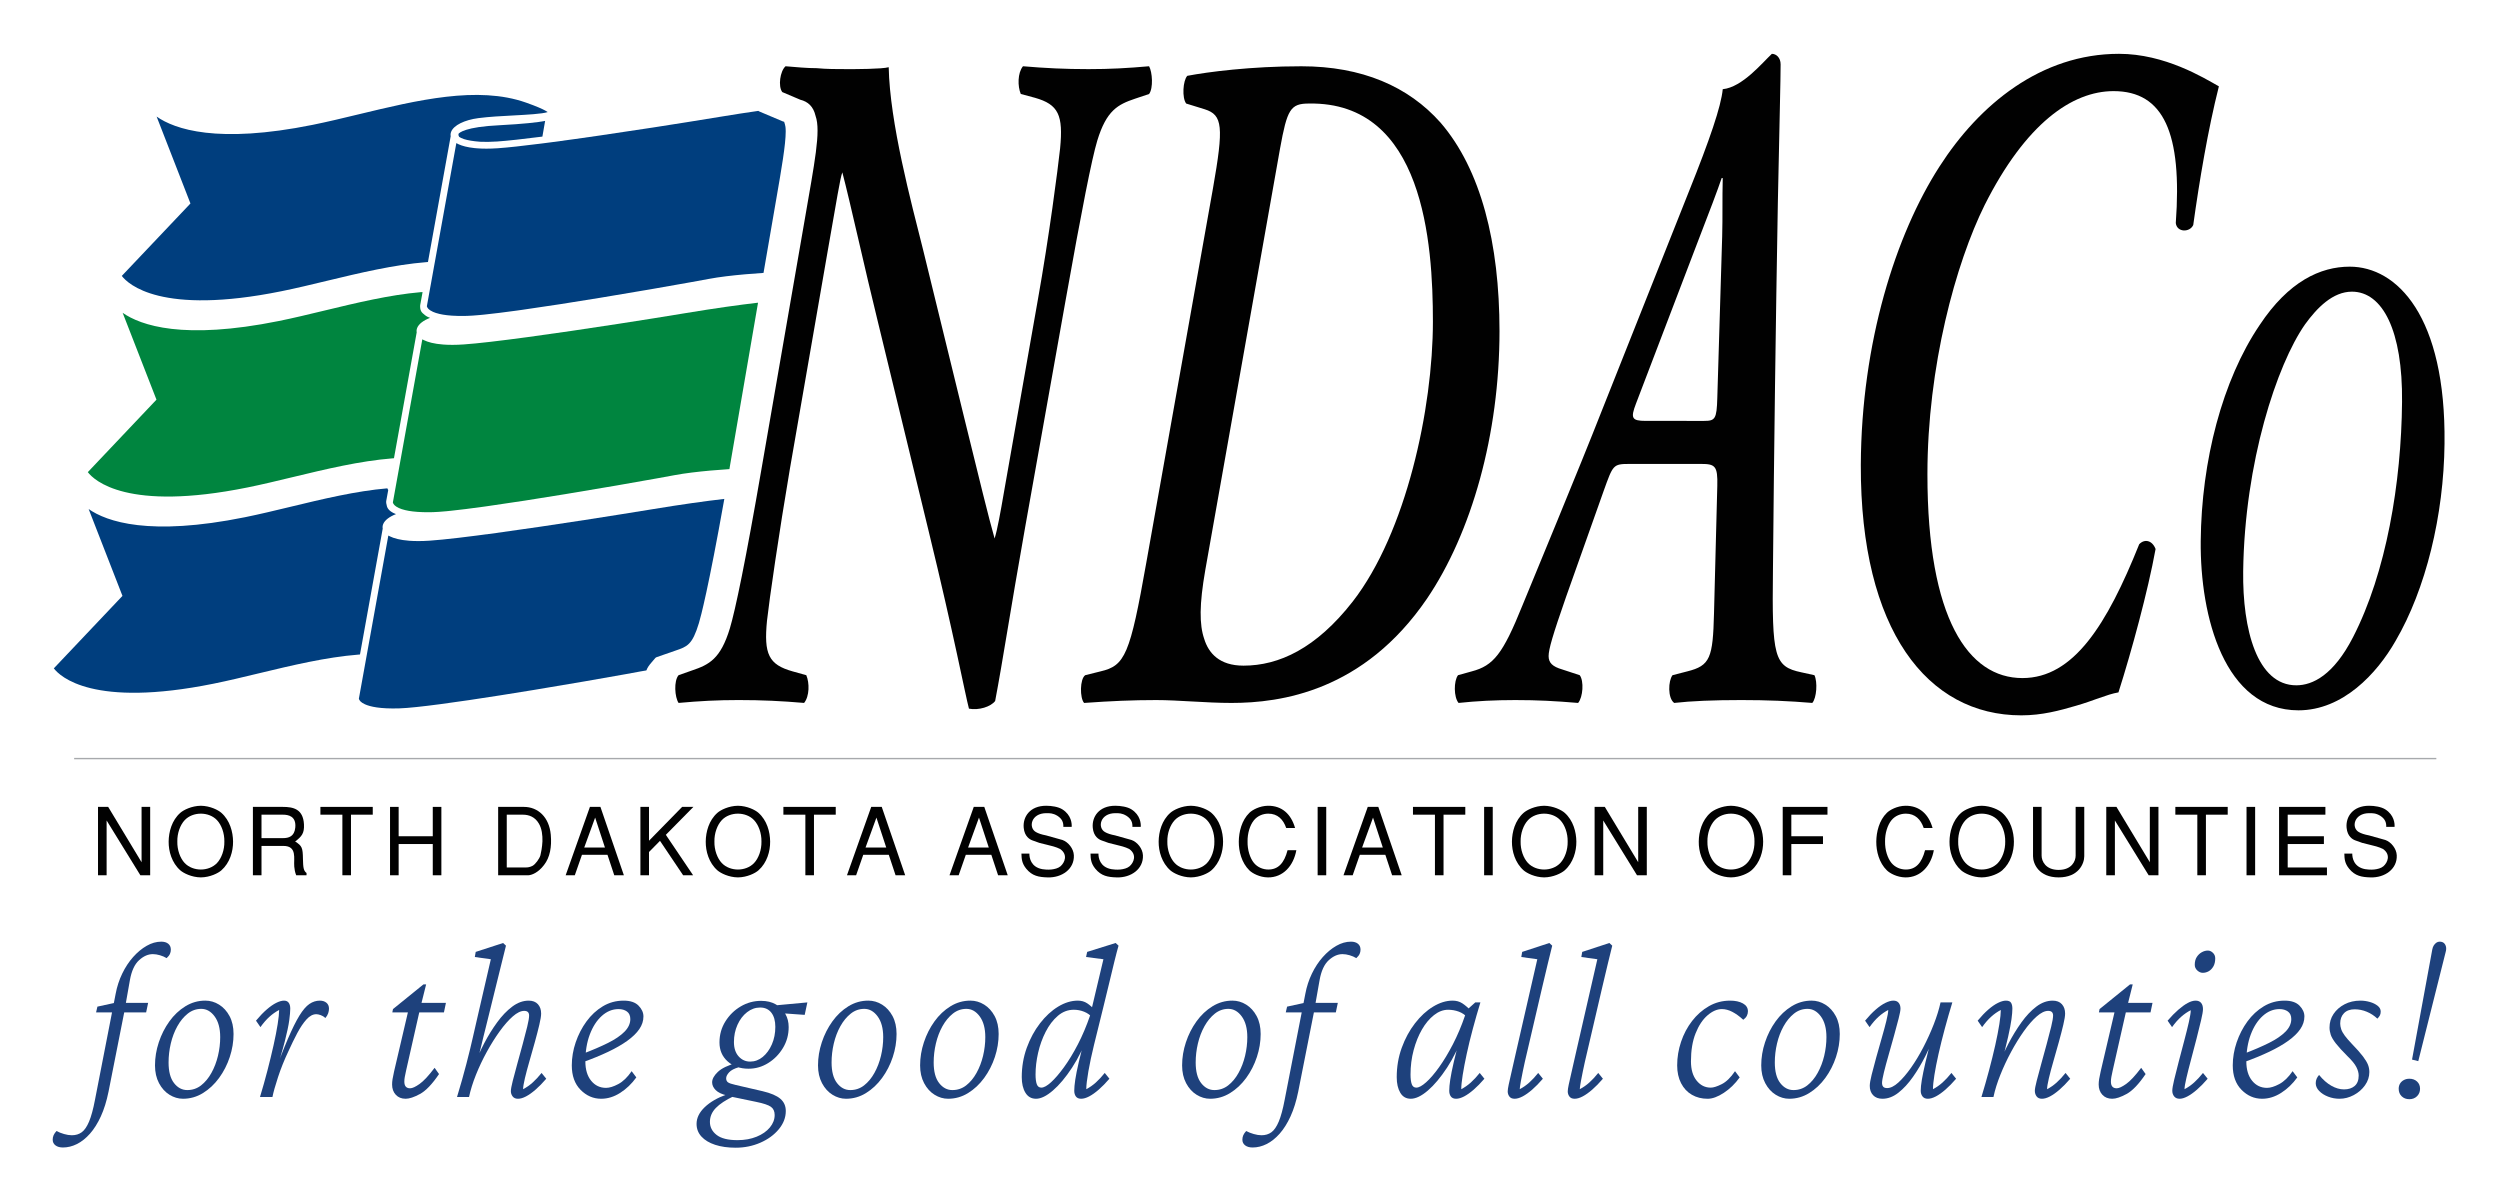 <?xml version="1.0" encoding="utf-8"?>
<!-- Generator: Adobe Illustrator 15.0.0, SVG Export Plug-In . SVG Version: 6.00 Build 0)  -->
<!DOCTYPE svg PUBLIC "-//W3C//DTD SVG 1.1//EN" "http://www.w3.org/Graphics/SVG/1.1/DTD/svg11.dtd">
<svg version="1.1" id="Layer_1" xmlns="http://www.w3.org/2000/svg" xmlns:xlink="http://www.w3.org/1999/xlink" x="0px" y="0px"
	 width="526.67px" height="253.124px" viewBox="0 0 526.67 253.124" enable-background="new 0 0 526.67 253.124"
	 xml:space="preserve">
<g>
	<path fill="#010101" d="M46.629,171.231c1.813,1.598,2.45,4.032,2.47,6.064c0.02,2.034-0.656,4.469-2.47,6.065
		c-0.674,0.589-2.371,1.459-4.318,1.479c-1.946-0.021-3.641-0.891-4.318-1.479c-1.813-1.597-2.485-4.031-2.465-6.065
		c0.018-2.032,0.652-4.467,2.465-6.064c0.678-0.594,2.372-1.458,4.318-1.483C44.258,169.773,45.956,170.637,46.629,171.231
		 M38.899,172.792c-0.942,1.009-1.582,2.748-1.541,4.504c-0.041,1.758,0.599,3.499,1.541,4.506c0.869,0.925,2.159,1.38,3.412,1.38
		s2.544-0.455,3.413-1.38c0.945-1.007,1.579-2.748,1.541-4.506c0.038-1.756-0.596-3.495-1.541-4.504
		c-0.869-0.932-2.16-1.382-3.413-1.382S39.768,171.86,38.899,172.792"/>
	<path fill="#010101" d="M53.279,169.986h6.284c2.177,0,4.299,0.417,4.473,3.673c0.096,1.881-0.462,2.55-1.854,3.617
		c1.448,0.93,1.604,1.303,1.639,3.674c0.041,1.815,0.116,2.487,0.755,2.963v0.477h-2.178c-0.271-0.671-0.349-1.269-0.407-1.818
		c-0.152-1.699,0.658-4.365-2.294-4.365h-4.607v6.184h-1.811V169.986z M55.089,171.627v4.938h4.532c1.194,0,2.389-0.338,2.582-2.195
		c0.251-2.447-1.484-2.743-2.6-2.743H55.089z"/>
	<polygon fill="#010101" points="72.128,171.627 67.5,171.627 67.5,169.986 78.527,169.986 78.527,171.627 73.941,171.627 
		73.941,184.389 72.128,184.389 	"/>
	<polygon fill="#010101" points="91.171,177.81 83.982,177.81 83.982,184.391 82.168,184.391 82.168,169.986 83.982,169.986 
		83.982,176.17 91.171,176.17 91.171,169.986 92.983,169.986 92.983,184.391 91.171,184.391 	"/>
	<path fill="#010101" d="M104.945,184.389v-14.403h5.416c2.973,0,5.341,2.155,5.671,5.868c0.231,2.586-0.176,4.782-1.429,6.381
		c-1.215,1.599-2.563,2.111-3.257,2.154H104.945z M106.758,171.627v11.121h3.932c0.54,0,0.888-0.057,1.447-0.316
		c0.615-0.295,1.522-1.521,1.714-2.251c0.135-0.556,0.366-1.684,0.425-2.941c0.036-1.287-0.115-2.69-0.774-3.775
		c-0.786-1.347-2.061-1.837-3.313-1.837H106.758z"/>
	<path fill="#010101" d="M121.094,184.389h-1.926l5.108-14.401h2.215l4.938,14.401h-2.025l-1.426-4.308h-5.379L121.094,184.389z
		 M123.08,178.541h4.36l-2.063-6.3L123.08,178.541z"/>
	<polygon fill="#010101" points="136.724,169.986 136.724,177.117 143.705,169.986 146.076,169.986 140.272,175.872 
		146.017,184.391 143.916,184.391 139.04,177.138 136.724,179.488 136.724,184.391 134.913,184.391 134.913,169.986 	"/>
	<path fill="#010101" d="M159.775,171.231c1.813,1.598,2.451,4.032,2.469,6.064c0.021,2.034-0.655,4.469-2.469,6.065
		c-0.672,0.589-2.366,1.459-4.315,1.479c-1.948-0.021-3.643-0.891-4.319-1.479c-1.813-1.597-2.488-4.031-2.465-6.065
		c0.018-2.032,0.652-4.467,2.465-6.064c0.677-0.594,2.371-1.458,4.319-1.483C157.409,169.773,159.103,170.637,159.775,171.231
		 M152.048,172.792c-0.945,1.009-1.583,2.748-1.543,4.504c-0.04,1.758,0.598,3.499,1.543,4.506c0.866,0.925,2.157,1.38,3.411,1.38
		c1.253,0,2.546-0.455,3.41-1.38c0.946-1.007,1.582-2.748,1.545-4.506c0.037-1.756-0.599-3.495-1.545-4.504
		c-0.864-0.932-2.157-1.382-3.41-1.382C154.206,171.41,152.915,171.86,152.048,172.792"/>
	<polygon fill="#010101" points="169.665,171.627 165.035,171.627 165.035,169.986 176.064,169.986 176.064,171.627 
		171.477,171.627 171.477,184.389 169.665,184.389 	"/>
	<path fill="#010101" d="M180.358,184.389h-1.929l5.109-14.401h2.217l4.937,14.401h-2.024l-1.429-4.308h-5.379L180.358,184.389z
		 M182.343,178.541h4.356l-2.063-6.3L182.343,178.541z"/>
	<path fill="#010101" d="M201.962,184.389h-1.931l5.109-14.401h2.217l4.938,14.401h-2.028l-1.425-4.308h-5.379L201.962,184.389z
		 M203.948,178.541h4.355l-2.063-6.3L203.948,178.541z"/>
	<path fill="#010101" d="M224.012,174.198c0.036-0.855-0.194-1.662-1.256-2.338c-0.944-0.572-1.618-0.551-2.331-0.551
		c-3.238,0-3.815,3.062-2.197,3.975c0.502,0.293,1.196,0.529,2.14,0.706c1.155,0.318,2.313,0.653,3.469,0.972
		c1.214,0.435,2.334,1.817,2.393,3.22c0.133,2.884-2.506,4.76-5.533,4.659c-1.852-0.056-3.24-0.295-4.491-1.819
		c-0.945-1.163-0.985-2.069-1.024-3.197h1.679c-0.02,0.849,0.288,2.841,2.718,3.28c0.426,0.077,1.137,0.139,1.852,0.077
		c0.731-0.077,1.485-0.259,1.987-0.688c0.905-0.792,1.599-2.454-0.08-3.64c-0.83-0.429-1.985-0.709-2.928-0.927
		c-1.909-0.453-0.983-0.216-2.875-0.871c-0.616-0.214-1.695-0.845-1.87-2.644c-0.23-2.333,1.313-4.666,4.725-4.666
		c1.178,0,2.563,0.222,3.412,0.755c1.908,1.202,2.024,3.04,1.965,3.697H224.012z"/>
	<path fill="#010101" d="M238.561,174.198c0.038-0.855-0.194-1.662-1.254-2.338c-0.942-0.572-1.619-0.551-2.333-0.551
		c-3.238,0-3.814,3.062-2.196,3.975c0.503,0.293,1.196,0.529,2.14,0.706c1.155,0.318,2.313,0.653,3.469,0.972
		c1.217,0.435,2.334,1.817,2.395,3.22c0.132,2.884-2.508,4.76-5.535,4.659c-1.852-0.056-3.238-0.295-4.491-1.819
		c-0.944-1.163-0.985-2.069-1.021-3.197h1.676c-0.02,0.849,0.29,2.841,2.718,3.28c0.425,0.077,1.137,0.139,1.854,0.077
		c0.731-0.077,1.483-0.259,1.985-0.688c0.904-0.792,1.598-2.454-0.077-3.64c-0.83-0.429-1.987-0.709-2.933-0.927
		c-1.908-0.453-0.981-0.216-2.87-0.871c-0.616-0.214-1.698-0.845-1.872-2.644c-0.231-2.333,1.312-4.666,4.724-4.666
		c1.177,0,2.563,0.222,3.411,0.755c1.909,1.202,2.025,3.04,1.969,3.697H238.561z"/>
	<path fill="#010101" d="M255.193,171.231c1.811,1.598,2.45,4.032,2.47,6.064c0.018,2.034-0.659,4.469-2.47,6.065
		c-0.674,0.589-2.37,1.459-4.318,1.479c-1.946-0.021-3.645-0.891-4.318-1.479c-1.812-1.597-2.485-4.031-2.466-6.065
		c0.018-2.032,0.654-4.467,2.466-6.064c0.674-0.594,2.372-1.458,4.318-1.483C252.823,169.773,254.519,170.637,255.193,171.231
		 M247.463,172.792c-0.943,1.009-1.583,2.748-1.542,4.504c-0.041,1.758,0.599,3.499,1.542,4.506c0.868,0.925,2.157,1.38,3.411,1.38
		c1.251,0,2.545-0.455,3.413-1.38c0.945-1.007,1.58-2.748,1.542-4.506c0.038-1.756-0.597-3.495-1.542-4.504
		c-0.868-0.932-2.162-1.382-3.413-1.382C249.621,171.41,248.332,171.86,247.463,172.792"/>
	<path fill="#010101" d="M270.96,174.427c-0.62-1.813-1.817-3.018-3.765-3.018c-1.114,0-2.256,0.45-3.024,1.382
		c-0.829,1.007-1.387,2.75-1.349,4.504c-0.038,1.758,0.52,3.499,1.349,4.506c0.769,0.927,1.91,1.38,3.024,1.38
		c2.066,0,3.339-1.323,4.053-4.069h1.85c-0.597,3.296-2.8,5.769-5.994,5.729c-1.757-0.019-3.3-0.891-3.896-1.479
		c-1.639-1.597-2.254-4.029-2.236-6.065c0.021-2.032,0.598-4.467,2.236-6.064c0.596-0.594,2.139-1.458,3.896-1.485
		c2.965-0.035,4.893,1.764,5.726,4.682H270.96z"/>
	<rect x="277.585" y="169.986" fill="#010101" width="1.81" height="14.405"/>
	<path fill="#010101" d="M284.97,184.389h-1.936l5.108-14.401h2.225l4.928,14.401h-2.022l-1.424-4.308h-5.378L284.97,184.389z
		 M286.954,178.541h4.357l-2.06-6.3L286.954,178.541z"/>
	<polygon fill="#010101" points="302.296,171.627 297.667,171.627 297.667,169.986 308.691,169.986 308.691,171.627 
		304.107,171.627 304.107,184.389 302.296,184.389 	"/>
	<rect x="312.658" y="169.986" fill="#010101" width="1.816" height="14.405"/>
	<path fill="#010101" d="M329.622,171.231c1.807,1.598,2.445,4.032,2.465,6.064c0.023,2.034-0.658,4.469-2.465,6.065
		c-0.677,0.589-2.377,1.459-4.322,1.479c-1.944-0.021-3.64-0.891-4.315-1.479c-1.813-1.597-2.485-4.031-2.469-6.065
		c0.02-2.032,0.655-4.467,2.469-6.064c0.676-0.594,2.371-1.458,4.315-1.483C327.245,169.773,328.945,170.637,329.622,171.231
		 M321.892,172.792c-0.944,1.009-1.584,2.748-1.545,4.504c-0.039,1.758,0.601,3.499,1.545,4.506c0.866,0.925,2.158,1.38,3.407,1.38
		c1.256,0,2.548-0.455,3.414-1.38c0.943-1.007,1.58-2.748,1.544-4.506c0.036-1.756-0.601-3.495-1.544-4.504
		c-0.866-0.932-2.158-1.382-3.414-1.382C324.05,171.41,322.758,171.86,321.892,172.792"/>
	<polygon fill="#010101" points="344.866,184.389 337.75,172.85 337.75,184.389 335.933,184.389 335.933,169.986 338.082,169.986 
		345.115,181.642 345.115,169.986 346.928,169.986 346.928,184.389 	"/>
	<path fill="#010101" d="M368.97,171.231c1.816,1.598,2.453,4.032,2.469,6.064c0.017,2.034-0.652,4.469-2.469,6.065
		c-0.673,0.589-2.367,1.459-4.315,1.479c-1.944-0.021-3.644-0.891-4.318-1.479c-1.81-1.597-2.492-4.031-2.463-6.065
		c0.016-2.032,0.653-4.467,2.463-6.064c0.675-0.594,2.374-1.458,4.318-1.483C366.603,169.773,368.297,170.637,368.97,171.231
		 M361.242,172.792c-0.944,1.009-1.581,2.748-1.542,4.504c-0.039,1.758,0.598,3.499,1.542,4.506c0.872,0.925,2.157,1.38,3.413,1.38
		c1.253,0,2.549-0.455,3.414-1.38c0.944-1.007,1.58-2.748,1.54-4.506c0.04-1.756-0.596-3.495-1.54-4.504
		c-0.865-0.932-2.161-1.382-3.414-1.382C363.399,171.41,362.114,171.86,361.242,172.792"/>
	<polygon fill="#010101" points="375.561,169.986 384.989,169.986 384.989,171.627 377.375,171.627 377.375,176.17 384.044,176.17 
		384.044,177.81 377.375,177.81 377.375,184.391 375.561,184.391 	"/>
	<path fill="#010101" d="M405.264,174.427c-0.621-1.813-1.814-3.018-3.762-3.018c-1.119,0-2.257,0.45-3.027,1.382
		c-0.829,1.007-1.387,2.75-1.354,4.504c-0.032,1.758,0.525,3.499,1.354,4.506c0.771,0.927,1.908,1.38,3.027,1.38
		c2.063,0,3.331-1.323,4.047-4.069h1.849c-0.597,3.296-2.794,5.769-5.993,5.729c-1.752-0.019-3.3-0.891-3.896-1.479
		c-1.64-1.597-2.253-4.029-2.236-6.065c0.02-2.032,0.597-4.467,2.236-6.064c0.597-0.594,2.145-1.458,3.896-1.485
		c2.967-0.035,4.895,1.764,5.725,4.682H405.264z"/>
	<path fill="#010101" d="M421.796,171.231c1.813,1.598,2.453,4.032,2.47,6.064c0.017,2.034-0.656,4.469-2.47,6.065
		c-0.672,0.589-2.367,1.459-4.315,1.479c-1.944-0.021-3.643-0.891-4.319-1.479c-1.81-1.597-2.491-4.031-2.465-6.065
		c0.016-2.032,0.655-4.467,2.465-6.064c0.677-0.594,2.375-1.458,4.319-1.483C419.429,169.773,421.125,170.637,421.796,171.231
		 M414.068,172.792c-0.944,1.009-1.581,2.748-1.541,4.504c-0.04,1.758,0.597,3.499,1.541,4.506c0.872,0.925,2.157,1.38,3.413,1.38
		c1.25,0,2.545-0.455,3.413-1.38c0.944-1.007,1.574-2.748,1.542-4.506c0.032-1.756-0.598-3.495-1.542-4.504
		c-0.868-0.932-2.163-1.382-3.413-1.382C416.225,171.41,414.94,171.86,414.068,172.792"/>
	<path fill="#010101" d="M430.102,169.986v10.273c0,1.147,0.833,3.004,3.588,3.004s3.581-1.856,3.581-3.004v-10.273h1.816v10.393
		c0,1.559-1.193,4.462-5.397,4.462s-5.397-2.903-5.397-4.462v-10.393H430.102z"/>
	<polygon fill="#010101" points="452.653,184.389 445.541,172.85 445.541,184.389 443.723,184.389 443.723,169.986 445.869,169.986 
		452.901,181.642 452.901,169.986 454.715,169.986 454.715,184.389 	"/>
	<polygon fill="#010101" points="462.906,171.627 458.276,171.627 458.276,169.986 469.307,169.986 469.307,171.627 
		464.716,171.627 464.716,184.389 462.906,184.389 	"/>
	<rect x="473.272" y="169.986" fill="#010101" width="1.813" height="14.405"/>
	<polygon fill="#010101" points="480.128,169.986 489.887,169.986 489.887,171.627 481.945,171.627 481.945,176.17 489.572,176.17 
		489.572,177.81 481.945,177.81 481.945,182.749 490.214,182.749 490.214,184.391 480.128,184.391 	"/>
	<path fill="#010101" d="M502.702,174.198c0.033-0.855-0.196-1.662-1.256-2.338c-0.944-0.572-1.616-0.551-2.332-0.551
		c-3.233,0-3.816,3.062-2.196,3.975c0.501,0.293,1.199,0.529,2.145,0.706c1.147,0.318,2.308,0.653,3.463,0.972
		c1.213,0.435,2.334,1.817,2.393,3.22c0.133,2.884-2.505,4.76-5.534,4.659c-1.85-0.056-3.24-0.295-4.489-1.819
		c-0.948-1.163-0.987-2.069-1.02-3.197h1.672c-0.017,0.849,0.289,2.841,2.716,3.28c0.429,0.077,1.14,0.139,1.855,0.077
		c0.73-0.077,1.486-0.259,1.987-0.688c0.904-0.792,1.6-2.454-0.079-3.64c-0.832-0.429-1.987-0.709-2.932-0.927
		c-1.908-0.453-0.978-0.216-2.872-0.871c-0.616-0.214-1.692-0.845-1.869-2.644c-0.23-2.333,1.309-4.666,4.721-4.666
		c1.182,0,2.565,0.222,3.415,0.755c1.905,1.202,2.022,3.04,1.964,3.697H502.702z"/>
	<path fill="#00853F" d="M87.784,70.014c-0.054-0.302-0.026-0.617,0.099-0.929c0.331-0.835,1.315-1.579,2.71-2.122
		c-0.024-0.01-0.37-0.148-0.499-0.213c-0.465-0.229-0.788-0.538-1.079-0.798c-0.625-0.563-0.509-1.608-0.492-1.692l0.5-2.711h-0.396
		c-6.558,0.572-13.488,2.24-20.294,3.882c-3.349,0.809-6.511,1.572-9.597,2.196c-20.12,4.069-29.098,0.933-32.899-1.729
		l7.124,18.297L18.499,99.466c1.321,1.722,8.243,8.37,33.635,3.227c3.062-0.62,6.215-1.38,9.553-2.185
		c7.009-1.691,14.143-3.396,20.923-3.941c0.129-0.012,0.26-0.026,0.388-0.034L87.784,70.014z"/>
	<path fill="#00853F" d="M144.526,65.949c-4.532,0.748-9.408,1.527-14.276,2.277c-13.434,2.076-26.785,3.943-32.558,4.336
		c-1.719,0.121-3.12,0.11-4.296,0.023c-1.981-0.146-3.271-0.519-4.097-0.93c-0.115-0.057-0.235-0.113-0.332-0.169l-4.505,24.958
		l-0.132,0.725l-0.129,0.714l-0.619,3.43l-0.132,0.731l-0.129,0.715l-0.15,0.828l-0.075,0.414l-0.175,0.976l-0.156,0.865v-0.002
		c0.003,0,0.015,0.118,0.116,0.292c0.047,0.083,0.107,0.172,0.209,0.275c0.18,0.186,0.48,0.407,0.954,0.623
		c0.344,0.157,0.785,0.309,1.343,0.441c0.22,0.053,0.461,0.101,0.72,0.149c1.062,0.185,2.462,0.303,4.313,0.287
		c0.271-0.004,0.548-0.007,0.84-0.016c0.737-0.022,1.688-0.092,2.8-0.194c0.316-0.029,0.649-0.066,0.991-0.101
		c1.872-0.196,4.114-0.479,6.616-0.823c0.12-0.016,0.248-0.033,0.369-0.051c0.205-0.028,0.415-0.057,0.621-0.087
		c4.927-0.69,10.685-1.593,16.318-2.519c7.596-1.246,14.934-2.524,19.655-3.379c1.452-0.262,2.669-0.483,3.556-0.651
		c2.12-0.397,4.757-0.707,7.482-0.954c1.328-0.117,2.675-0.219,4-0.308l0.02-0.132l0.085-0.52l5.922-34.406
		C155.717,64.226,150.711,64.924,144.526,65.949"/>
	<path fill="#003E7E" d="M80.625,111.36c-0.056-0.308-0.029-0.626,0.096-0.94c0.331-0.834,1.316-1.575,2.706-2.116
		c-0.02-0.009-0.039-0.017-0.059-0.024c-0.152-0.062-0.31-0.122-0.444-0.189c-0.463-0.23-0.826-0.495-1.073-0.797
		c-0.229-0.281-0.356-0.59-0.394-0.91c-0.129-0.414-0.106-0.737-0.098-0.788l0.431-2.373c-0.086-0.105-0.148-0.222-0.189-0.347
		c-6.603,0.564-13.588,2.245-20.449,3.902c-3.341,0.805-6.495,1.565-9.572,2.189c-20.129,4.07-29.104,0.93-32.905-1.73l7.125,18.298
		l-14.461,15.27c1.321,1.723,8.24,8.367,33.634,3.228c3.063-0.62,6.219-1.378,9.561-2.186c7.006-1.688,14.14-3.391,20.918-3.937
		c0.129-0.012,0.256-0.024,0.388-0.034L80.625,111.36z"/>
	<path fill="#003E7E" d="M123.167,109.547c-12.378,1.913-26.397,3.927-32.636,4.353c-1.717,0.118-3.12,0.108-4.294,0.021
		c-1.982-0.148-3.269-0.52-4.096-0.93c-0.113-0.057-0.234-0.111-0.333-0.168l-4.506,24.962l-0.132,0.725l-0.128,0.716l-1.029,5.699
		l-0.076,0.412l-0.175,0.977l-0.159,0.873c0-0.002,0.001-0.002,0.001-0.002c0.004,0,0.017,0.118,0.115,0.289
		c0.048,0.08,0.108,0.174,0.208,0.274c0.179,0.184,0.472,0.403,0.937,0.614c1.109,0.511,3.218,0.989,7.229,0.871
		c0.922-0.028,2.181-0.13,3.677-0.287c5.809-0.605,15.389-2.071,24.569-3.577c7.491-1.233,14.693-2.487,19.349-3.325
		c1.342-0.242,2.479-0.451,3.34-0.613c0.363-0.067,0.749-0.132,1.14-0.195c0.272-0.704,0.619-1.135,1.132-1.734l0.733-0.858
		c0.077-0.093,0.179-0.161,0.293-0.201c3.907-1.361,3.929-1.368,3.968-1.379c2.495-0.85,3.552-1.21,4.944-5.805
		c0.405-1.351,1.977-7.201,5.353-26.154c-3.99,0.456-9.015,1.157-15.229,2.184C133.416,107.934,128.44,108.733,123.167,109.547"/>
	<path fill="#003E7E" d="M97.754,29.308c0.777,0.245,1.895,0.444,3.406,0.556c0.994,0.049,2.175,0.042,3.598-0.056
		c2.19-0.151,5.502-0.52,9.508-1.031l0.574-3.307c-1.641,0.318-4.51,0.64-9.602,0.912c-7.267,0.345-8.49,1.594-8.652,1.823v0.293
		l0.146,0.334C96.953,28.977,97.277,29.146,97.754,29.308"/>
	<path fill="#003E7E" d="M59.298,61.35c3.062-0.618,6.214-1.379,9.552-2.184c7.006-1.688,14.142-3.39,20.921-3.936
		c0.128-0.008,0.259-0.023,0.387-0.033l4.789-26.513c-0.056-0.305-0.027-0.62,0.098-0.935c0.537-1.354,2.79-2.479,5.737-2.864
		c2.273-0.297,4.904-0.434,7.449-0.567c2.592-0.138,6.039-0.318,7.148-0.708c-0.112-0.083-0.28-0.188-0.516-0.319
		c-0.646-0.354-1.834-0.897-4.041-1.674c-10.172-3.594-22.95-0.506-35.308,2.476c-3.355,0.81-6.528,1.576-9.621,2.202
		c-20.122,4.069-29.096,0.927-32.897-1.736l7.126,18.307L25.657,58.128C26.978,59.85,33.9,66.498,59.298,61.35"/>
	<path fill="#003E7E" d="M165.205,25.691c-0.001-0.011-0.004-0.021-0.008-0.031l-0.324-0.102l-4.941-2.087
		c-0.066-0.028-0.124-0.065-0.178-0.111c-2.435,0.349-5.117,0.762-8.067,1.25c-4.486,0.739-9.312,1.51-14.127,2.254
		c-7.579,1.17-15.134,2.277-21.327,3.094c-0.376,0.049-0.746,0.098-1.11,0.144c-0.377,0.051-0.748,0.097-1.112,0.143
		c-3.841,0.488-7.022,0.84-9.154,0.987c-1.748,0.12-3.171,0.105-4.358,0.014c-0.175-0.015-0.346-0.028-0.511-0.046l-0.018-0.001
		c-1.538-0.162-2.616-0.465-3.355-0.805c-0.039-0.018-0.068-0.036-0.106-0.054c-0.015-0.008-0.027-0.017-0.043-0.023
		c-0.113-0.056-0.234-0.112-0.331-0.169l-4.508,24.962l-0.134,0.725l-0.128,0.713l-0.617,3.428l-0.134,0.729l-0.083,0.464
		l-0.046,0.251l-0.151,0.832l-0.072,0.41l-0.177,0.978l-0.157,0.871v-0.002c0.003,0,0.017,0.118,0.116,0.293
		c0.05,0.079,0.11,0.167,0.206,0.268c0.184,0.187,0.486,0.41,0.966,0.625c0.349,0.157,0.797,0.31,1.363,0.441
		c0.216,0.051,0.454,0.1,0.709,0.143c1.086,0.19,2.529,0.305,4.438,0.28c0.229-0.003,0.452-0.004,0.694-0.012h0.001
		c0.712-0.02,1.627-0.085,2.689-0.183c0.295-0.026,0.604-0.058,0.923-0.09c1.908-0.195,4.216-0.483,6.801-0.837
		c0.321-0.045,0.655-0.092,0.986-0.139c0.089-0.01,0.175-0.023,0.263-0.037c4.938-0.695,10.687-1.595,16.299-2.517
		c7.391-1.213,14.519-2.455,19.194-3.299c1.552-0.279,2.844-0.515,3.771-0.69c2.164-0.409,4.865-0.724,7.652-0.969
		c1.28-0.111,2.575-0.21,3.85-0.295l0.023-0.125l2.684-15.541c1.056-6.083,1.969-11.338,1.969-14.115
		c0-0.859-0.087-1.284-0.159-1.49L165.205,25.691z"/>
	<path fill="#003E7E" d="M173.553,23.097c0.026,0.086,0.036,0.186,0.062,0.265c0.018,0.07,0.054,0.124,0.07,0.193L173.553,23.097z"
		/>
	<path fill="#010101" d="M169.512,46.381c2.074-12.084,3.453-18.729,2.304-21.949c-0.46-2.015-1.608-3.021-3.221-3.423l-3.795-1.611
		c-0.92-1.209-0.458-4.432,0.691-5.439c2.412,0.2,4.483,0.403,6.552,0.403c2.07,0.202,4.254,0.202,6.557,0.202
		c1.379,0,7.244,0,8.622-0.405c0.229,11.683,4.716,28.397,7.246,38.469l8.625,35.241c3.218,13.09,5.173,21.148,6.438,25.575
		c0.576-1.813,1.265-5.64,1.955-9.666l7.131-40.479c2.412-13.494,4.253-27.792,4.712-32.021c0.69-7.048-0.343-9.263-5.289-10.675
		l-2.991-0.803c-0.688-1.612-0.688-4.434,0.461-5.842c4.716,0.403,8.856,0.605,13.8,0.605c4.6,0,8.166-0.202,12.765-0.605
		c0.69,1.207,0.92,4.632,0,5.842l-2.991,1.005c-3.563,1.21-5.978,2.417-7.935,8.861c-1.148,3.829-3.22,14.299-6.666,33.632
		l-8.51,47.729c-3.221,18.123-4.715,28.19-6.327,36.652c-0.916,1.209-3.448,2.014-5.519,1.612
		c-0.804-3.021-3.107-15.306-8.506-37.461l-10.696-44.102c-2.646-10.675-5.865-25.375-7.474-31.416
		c-0.462,1.207-1.153,5.637-3.106,16.715l-7.936,45.714c-2.296,13.494-4.369,27.789-4.827,32.021
		c-0.692,7.046,0.345,9.261,5.406,10.678l2.874,0.802c0.687,1.608,0.687,4.43-0.463,5.842c-4.714-0.405-8.855-0.605-13.795-0.605
		c-4.487,0-8.167,0.2-12.651,0.605c-0.808-1.211-1.037-4.632,0-5.842l2.874-1.013c3.562-1.206,5.979-2.409,7.933-8.855
		c1.152-3.831,3.34-14.299,6.671-33.633L169.512,46.381z"/>
	<path fill="#010101" d="M249.891,21.812c-0.917-1.208-0.687-4.835,0.233-5.838c4.256-0.807,13.337-2.013,24.03-2.013
		c12.766,0,22.54,4.23,29.329,11.88c8.506,9.868,12.414,25.373,12.414,43.902c0,21.752-5.863,42.494-15.29,56.393
		c-13.343,19.532-30.821,21.95-41.17,21.95c-5.407,0-11.155-0.605-15.869-0.605c-4.941,0-9.545,0.2-15.181,0.605
		c-0.917-1.011-0.917-5.038,0.233-5.844l3.22-0.802c5.174-1.208,6.207-3.429,9.66-22.961l14.024-78.742
		c2.301-13.092,2.071-15.508-1.723-16.715L249.891,21.812z M253.916,120.09c-1.264,7.249-1.264,11.48-0.229,14.501
		c0.923,3.022,3.22,5.641,8.279,5.641c7.473,0,15.297-3.627,23.004-13.497c11.26-14.498,16.899-40.679,16.899-59.005
		c0-16.516-1.954-46.319-26.108-45.917c-3.908,0-4.598,1.21-6.093,9.467L253.916,120.09z"/>
	<path fill="#010101" d="M343.265,97.736c-3.45,0-3.45,0.202-5.41,5.641l-7.932,22.352c-2.876,8.259-3.68,11.079-3.68,12.488
		c0,1.407,0.804,2.212,2.876,2.817l3.679,1.208c0.918,1.21,0.689,4.633-0.341,5.844c-4.826-0.405-8.513-0.605-13.231-0.605
		c-4.246,0-8.158,0.2-11.952,0.605c-1.033-1.211-1.033-4.634-0.117-5.844l2.878-0.8c4.598-1.21,6.552-3.632,10.693-13.9
		c1.489-3.628,12.419-30.007,16.668-40.884l18.401-46.315c4.368-10.878,6.785-17.925,7.129-21.552
		c4.139-0.401,8.396-5.639,10.349-7.451c0.918,0,1.843,0.806,1.843,2.217c0,3.22-0.231,11.679-0.58,28.999
		c-0.456,25.778-0.803,51.755-1.035,77.535c-0.228,18.322,0.232,20.337,5.98,21.545l2.758,0.605c0.694,1.41,0.466,4.833-0.452,5.844
		c-4.834-0.405-9.435-0.605-14.953-0.605c-5.863,0-10.578,0.2-14.142,0.605c-1.382-1.011-1.268-4.634-0.349-5.844l3.105-0.8
		c4.833-1.21,5.404-2.821,5.637-12.292l0.691-26.782c0.112-4.229-0.462-4.632-3.452-4.632H343.265z M359.015,88.671
		c2.302,0,2.646-0.402,2.764-4.832l1.029-34.034c0.118-4.432,0-7.453,0.118-12.285h-0.229c-0.807,2.417-2.414,6.647-5.522,14.7
		l-12.533,32.83c-1.154,3.02-0.918,3.621,2.073,3.621H359.015z"/>
	<path fill="#010101" d="M467.448,18.19c-2.298,9.06-4.142,20.137-5.399,29.199c-0.697,1.611-3.456,1.611-3.68-0.402
		c1.376-18.932-2.532-27.79-13.109-27.79c-8.743,0-18.514,6.847-27.14,23.964c-6.098,12.283-12.073,34.032-12.073,56.787
		c0,30.412,8.625,42.9,20.01,42.9c10.804,0,17.822-11.277,24.605-28.194c1.148-1.21,2.758-0.809,3.45,1.006
		c-1.61,8.859-5.063,21.545-7.82,30.205c-2.413,0.405-5.407,1.815-8.972,2.823c-3.445,1.008-7.126,2.014-11.497,2.014
		c-19.776,0-33.922-17.924-33.808-52.764c0.115-25.779,7.356-48.536,16.563-62.834c8.389-13.088,21.388-23.764,37.828-23.764
		C456.066,11.34,464.231,16.377,467.448,18.19"/>
	<path fill="#010101" d="M463.622,113.986c0.147-16.884,4.548-33.902,12.418-45.515c6.089-9.19,12.798-12.294,18.969-12.294
		c9.949,0,20.285,10.4,19.974,37.278c-0.154,15.129-3.933,30.659-10.333,41.596c-3.935,6.89-11.109,14.59-20.438,14.59
		C468.631,149.64,463.464,129.92,463.622,113.986 M485.597,68.334c-5.941,8.506-12.722,29.037-13.031,51.999
		c-0.157,12.291,2.929,24.041,11.187,24.041c3.465,0,7.859-2.164,11.951-10.13c7.018-13.646,10.182-32.551,10.33-49.57
		c0.157-14.991-4.083-23.229-10.56-23.229C491.461,61.445,488.142,64.819,485.597,68.334"/>
	<line fill="none" stroke="#A7A9AC" stroke-width="0.294" x1="15.619" y1="159.808" x2="513.257" y2="159.808"/>
	<rect x="11.337" y="11.338" fill="none" width="505.274" height="173.603"/>
	<polygon fill="#010101" points="29.572,184.391 22.461,172.85 22.461,184.391 20.648,184.391 20.648,169.986 22.79,169.986 
		29.824,181.644 29.824,169.986 31.636,169.986 31.636,184.391 	"/>
</g>
<g>
	<path fill="#1E417C" d="M33.974,198.378c0.625,0,1.117,0.148,1.477,0.445s0.539,0.711,0.539,1.242c0,0.313-0.063,0.609-0.188,0.891
		s-0.359,0.578-0.703,0.891c-0.406-0.25-0.875-0.453-1.406-0.609s-1.031-0.234-1.5-0.234c-1,0-1.969,0.43-2.906,1.289
		s-1.578,2.258-1.922,4.195l-0.844,4.781l-0.234,1.406l-3.422,17.297c-0.406,2-0.945,3.734-1.617,5.203s-1.438,2.688-2.297,3.656
		s-1.773,1.695-2.742,2.18c-0.968,0.484-1.953,0.727-2.953,0.727c-0.656,0-1.179-0.148-1.57-0.445
		c-0.391-0.297-0.586-0.695-0.586-1.195c0-0.344,0.063-0.656,0.188-0.938c0.125-0.281,0.328-0.578,0.609-0.891
		c0.469,0.25,1,0.461,1.594,0.633c0.594,0.172,1.141,0.258,1.641,0.258c0.813,0,1.508-0.211,2.086-0.633
		c0.579-0.422,1.094-1.172,1.547-2.25s0.867-2.602,1.242-4.57l4.359-22.359c0.281-1.5,0.742-2.914,1.383-4.242
		s1.406-2.492,2.297-3.492s1.844-1.789,2.859-2.367S32.943,198.378,33.974,198.378z M20.24,213.285l0.281-1.219l3.656-0.797h2.297
		h4.734l-0.422,2.016H20.24z"/>
	<path fill="#1E417C" d="M38.56,231.472c-1,0-1.953-0.281-2.859-0.844s-1.641-1.375-2.203-2.438s-0.844-2.313-0.844-3.75
		c0-1.625,0.266-3.242,0.797-4.852s1.273-3.078,2.227-4.406s2.078-2.391,3.375-3.188s2.695-1.195,4.195-1.195
		c1.031,0,2,0.281,2.906,0.844s1.641,1.367,2.203,2.414s0.844,2.305,0.844,3.773c0,1.625-0.266,3.242-0.797,4.852
		s-1.281,3.078-2.25,4.406s-2.102,2.391-3.398,3.188S40.06,231.472,38.56,231.472z M39.451,229.644c1.094,0,2.063-0.328,2.906-0.984
		s1.57-1.531,2.18-2.625s1.07-2.297,1.383-3.609s0.469-2.625,0.469-3.938c0-1.844-0.391-3.297-1.172-4.359s-1.719-1.594-2.813-1.594
		c-1.063,0-2.016,0.336-2.859,1.008s-1.57,1.555-2.18,2.648s-1.07,2.305-1.383,3.633s-0.469,2.664-0.469,4.008
		c0,1.906,0.383,3.352,1.148,4.336S38.357,229.644,39.451,229.644z"/>
	<path fill="#1E417C" d="M66.631,213.66c-0.72,0-1.414,0.375-2.086,1.125c-0.673,0.75-1.32,1.719-1.945,2.906
		c-0.626,1.188-1.235,2.438-1.828,3.75c-0.875,1.844-1.61,3.672-2.203,5.484c-0.594,1.813-0.984,3.203-1.172,4.172h-2.625
		c0.563-1.844,1.085-3.703,1.57-5.578c0.484-1.875,0.914-3.648,1.289-5.32s0.663-3.156,0.867-4.453
		c0.203-1.297,0.305-2.289,0.305-2.977c-0.72,0.375-1.399,0.852-2.039,1.43c-0.641,0.578-1.273,1.305-1.898,2.18l-0.938-1.359
		c0.78-0.938,1.53-1.719,2.25-2.344c0.719-0.625,1.39-1.094,2.016-1.406c0.625-0.313,1.172-0.469,1.641-0.469
		c0.438,0,0.766,0.148,0.984,0.445c0.218,0.297,0.328,0.711,0.328,1.242c0,0.563-0.07,1.375-0.211,2.438s-0.453,2.547-0.938,4.453
		c-0.485,1.906-1.242,4.438-2.273,7.594h-0.234c1.188-3.281,2.233-5.977,3.141-8.086c0.906-2.109,1.718-3.75,2.438-4.922
		c0.719-1.172,1.422-1.992,2.109-2.461c0.687-0.469,1.422-0.703,2.203-0.703c0.563,0,1.023,0.148,1.383,0.445
		c0.358,0.297,0.539,0.711,0.539,1.242c0,0.313-0.055,0.633-0.164,0.961c-0.11,0.328-0.305,0.664-0.586,1.008
		c-0.313-0.281-0.649-0.484-1.008-0.609C67.186,213.722,66.881,213.66,66.631,213.66z"/>
	<path fill="#1E417C" d="M92.491,226.269c-1.438,2.125-2.773,3.523-4.008,4.195c-1.235,0.672-2.243,1.008-3.023,1.008
		c-0.875,0-1.57-0.281-2.086-0.844s-0.773-1.281-0.773-2.156c0-0.344,0.03-0.719,0.094-1.125c0.063-0.406,0.171-0.953,0.328-1.641
		l2.906-12.422h-3.281l0.141-0.703l6.422-5.203h0.563l-1.219,4.875l-3,13.266c-0.125,0.563-0.219,1.016-0.281,1.359
		c-0.063,0.344-0.094,0.672-0.094,0.984c0,0.938,0.405,1.406,1.219,1.406c0.469,0,1.132-0.305,1.992-0.914
		c0.859-0.609,1.914-1.742,3.164-3.398L92.491,226.269z M87.147,213.285l0.469-2.016h6.328l-0.422,2.016H87.147z"/>
	<path fill="#1E417C" d="M102.375,216.285c-0.188,0.719-0.359,1.406-0.516,2.063s-0.344,1.438-0.563,2.344s-0.531,2.125-0.938,3.656
		h-0.422c0.563-1.469,1.25-2.984,2.063-4.547s1.719-3.031,2.719-4.406s2.063-2.484,3.188-3.328s2.281-1.266,3.469-1.266
		c0.844,0,1.492,0.25,1.945,0.75s0.68,1.156,0.68,1.969c0,0.5-0.125,1.281-0.375,2.344s-0.563,2.273-0.938,3.633
		s-0.758,2.711-1.148,4.055s-0.711,2.547-0.961,3.609s-0.375,1.828-0.375,2.297c0.719-0.375,1.391-0.844,2.016-1.406
		s1.25-1.234,1.875-2.016l0.984,1.219c-0.781,0.906-1.531,1.672-2.25,2.297s-1.391,1.102-2.016,1.43s-1.188,0.492-1.688,0.492
		s-0.875-0.164-1.125-0.492s-0.375-0.695-0.375-1.102s0.133-1.133,0.398-2.18s0.586-2.25,0.961-3.609s0.75-2.727,1.125-4.102
		s0.695-2.609,0.961-3.703s0.398-1.875,0.398-2.344c0-0.656-0.344-0.984-1.031-0.984c-0.719,0-1.523,0.391-2.414,1.172
		s-1.805,1.82-2.742,3.117s-1.844,2.742-2.719,4.336s-1.641,3.211-2.297,4.852s-1.141,3.195-1.453,4.664h-2.531
		c0.75-2.469,1.406-4.789,1.969-6.961s1.023-4.063,1.383-5.672s0.633-2.805,0.82-3.586l2.953-12.797l-3.375-0.469l0.188-1.078
		l5.766-1.875l0.609,0.563c-0.188,0.75-0.453,1.82-0.797,3.211s-0.727,2.938-1.148,4.641s-0.852,3.445-1.289,5.227L102.375,216.285z
		"/>
	<path fill="#1E417C" d="M126.648,231.472c-1.656,0-3.102-0.625-4.336-1.875s-1.852-2.969-1.852-5.156
		c0-1.625,0.273-3.242,0.82-4.852s1.305-3.078,2.273-4.406s2.117-2.391,3.445-3.188s2.789-1.195,4.383-1.195
		c1.406,0,2.453,0.352,3.141,1.055s1.031,1.461,1.031,2.273c0,0.938-0.289,1.828-0.867,2.672s-1.422,1.664-2.531,2.461
		s-2.453,1.57-4.031,2.32s-3.367,1.484-5.367,2.203v-1.781c2.063-0.781,3.844-1.547,5.344-2.297s2.656-1.539,3.469-2.367
		s1.219-1.711,1.219-2.648c0-0.719-0.234-1.25-0.703-1.594s-1.063-0.516-1.781-0.516c-1.281,0-2.453,0.477-3.516,1.43
		s-1.906,2.258-2.531,3.914s-0.938,3.547-0.938,5.672c0,1.719,0.406,3.078,1.219,4.078s1.859,1.5,3.141,1.5
		c0.719,0,1.578-0.266,2.578-0.797s1.938-1.438,2.813-2.719l0.984,1.313c-0.969,1.344-2.102,2.43-3.398,3.258
		S128.023,231.472,126.648,231.472z"/>
	<path fill="#1E417C" d="M154.993,241.785c-1.657,0-3.102-0.203-4.336-0.609c-1.235-0.406-2.195-0.984-2.883-1.734
		c-0.687-0.75-1.031-1.641-1.031-2.672c0-1.25,0.57-2.422,1.711-3.516s2.679-1.984,4.617-2.672l1.547,0.328
		c-1.719,0.813-2.993,1.648-3.82,2.508c-0.828,0.859-1.242,1.836-1.242,2.93s0.469,2.008,1.406,2.742s2.406,1.102,4.406,1.102
		c1.5,0,2.843-0.242,4.031-0.727c1.188-0.484,2.116-1.133,2.789-1.945c0.672-0.813,1.008-1.688,1.008-2.625
		c0-0.781-0.266-1.359-0.797-1.734c-0.532-0.375-1.563-0.719-3.094-1.031l-5.625-1.172l-0.563-0.188
		c-1.063-0.25-1.845-0.625-2.344-1.125c-0.5-0.5-0.75-1.047-0.75-1.641c0-0.688,0.398-1.414,1.195-2.18s2.148-1.414,4.055-1.945
		l0.422,0.938c-1.001,0.281-1.704,0.648-2.109,1.102c-0.406,0.453-0.609,0.867-0.609,1.242s0.124,0.656,0.375,0.844
		c0.25,0.188,0.797,0.375,1.641,0.563l5.672,1.313c1.718,0.406,2.96,0.938,3.727,1.594c0.766,0.656,1.148,1.516,1.148,2.578
		c0,1.375-0.492,2.656-1.477,3.844s-2.281,2.133-3.891,2.836C158.562,241.433,156.836,241.785,154.993,241.785z M157.711,225.144
		c-1.813,0-3.289-0.516-4.43-1.547c-1.142-1.031-1.711-2.359-1.711-3.984s0.414-3.102,1.242-4.43
		c0.827-1.328,1.905-2.383,3.234-3.164c1.328-0.781,2.758-1.172,4.289-1.172c1.219,0,2.257,0.25,3.117,0.75
		c0.859,0.5,1.523,1.164,1.992,1.992s0.703,1.758,0.703,2.789c0,1.594-0.398,3.055-1.195,4.383s-1.836,2.391-3.117,3.188
		C160.554,224.746,159.18,225.144,157.711,225.144z M158.04,223.644c0.968,0,1.852-0.328,2.648-0.984s1.437-1.539,1.922-2.648
		c0.484-1.109,0.727-2.336,0.727-3.68c0-1.281-0.281-2.281-0.844-3s-1.344-1.078-2.344-1.078c-1.001,0-1.922,0.328-2.766,0.984
		s-1.517,1.539-2.016,2.648c-0.5,1.109-0.75,2.32-0.75,3.633c0,1.281,0.328,2.289,0.984,3.023S157.071,223.644,158.04,223.644z
		 M169.524,213.8l-4.594-0.328l-1.922-1.641l7.078-0.656L169.524,213.8z"/>
	<path fill="#1E417C" d="M178.235,231.472c-1.001,0-1.953-0.281-2.859-0.844c-0.907-0.563-1.641-1.375-2.203-2.438
		s-0.844-2.313-0.844-3.75c0-1.625,0.265-3.242,0.797-4.852c0.531-1.609,1.272-3.078,2.227-4.406
		c0.953-1.328,2.078-2.391,3.375-3.188c1.296-0.797,2.695-1.195,4.195-1.195c1.031,0,1.999,0.281,2.906,0.844
		c0.906,0.563,1.641,1.367,2.203,2.414s0.844,2.305,0.844,3.773c0,1.625-0.266,3.242-0.797,4.852
		c-0.532,1.609-1.282,3.078-2.25,4.406c-0.969,1.328-2.103,2.391-3.398,3.188C181.133,231.074,179.735,231.472,178.235,231.472z
		 M179.125,229.644c1.094,0,2.063-0.328,2.906-0.984s1.57-1.531,2.18-2.625s1.07-2.297,1.383-3.609
		c0.312-1.313,0.469-2.625,0.469-3.938c0-1.844-0.392-3.297-1.172-4.359c-0.781-1.063-1.719-1.594-2.813-1.594
		c-1.063,0-2.016,0.336-2.859,1.008s-1.57,1.555-2.18,2.648s-1.071,2.305-1.383,3.633c-0.313,1.328-0.469,2.664-0.469,4.008
		c0,1.906,0.382,3.352,1.148,4.336C177.102,229.152,178.031,229.644,179.125,229.644z"/>
	<path fill="#1E417C" d="M199.743,231.472c-1.001,0-1.953-0.281-2.859-0.844c-0.907-0.563-1.641-1.375-2.203-2.438
		s-0.844-2.313-0.844-3.75c0-1.625,0.265-3.242,0.797-4.852c0.531-1.609,1.272-3.078,2.227-4.406
		c0.953-1.328,2.078-2.391,3.375-3.188c1.296-0.797,2.695-1.195,4.195-1.195c1.031,0,1.999,0.281,2.906,0.844
		c0.906,0.563,1.641,1.367,2.203,2.414s0.844,2.305,0.844,3.773c0,1.625-0.266,3.242-0.797,4.852
		c-0.532,1.609-1.282,3.078-2.25,4.406c-0.969,1.328-2.103,2.391-3.398,3.188C202.641,231.074,201.243,231.472,199.743,231.472z
		 M200.633,229.644c1.094,0,2.063-0.328,2.906-0.984s1.57-1.531,2.18-2.625s1.07-2.297,1.383-3.609
		c0.312-1.313,0.469-2.625,0.469-3.938c0-1.844-0.392-3.297-1.172-4.359c-0.781-1.063-1.719-1.594-2.813-1.594
		c-1.063,0-2.016,0.336-2.859,1.008s-1.57,1.555-2.18,2.648s-1.071,2.305-1.383,3.633c-0.313,1.328-0.469,2.664-0.469,4.008
		c0,1.906,0.382,3.352,1.148,4.336C198.61,229.152,199.539,229.644,200.633,229.644z"/>
	<path fill="#1E417C" d="M218.251,231.472c-0.969,0-1.711-0.422-2.227-1.266s-0.773-1.938-0.773-3.281
		c0-2.188,0.352-4.25,1.055-6.188s1.633-3.656,2.789-5.156s2.43-2.672,3.82-3.516s2.773-1.266,4.148-1.266
		c0.75,0,1.406,0.188,1.969,0.563s1.125,0.875,1.688,1.5l-0.516,1.594c-0.5-0.594-1.102-1.031-1.805-1.313s-1.43-0.422-2.18-0.422
		c-1.25,0-2.375,0.43-3.375,1.289s-1.852,1.977-2.555,3.352s-1.234,2.852-1.594,4.43s-0.539,3.102-0.539,4.57
		c0,0.875,0.086,1.555,0.258,2.039s0.492,0.727,0.961,0.727c0.531,0,1.211-0.375,2.039-1.125s1.742-1.813,2.742-3.188
		s1.977-2.984,2.93-4.828s1.805-3.859,2.555-6.047l0.234-0.984l2.578-10.875l-3.656-0.469l0.234-1.078l6-1.875l0.609,0.563
		c-0.219,0.75-0.508,1.852-0.867,3.305s-0.742,3.039-1.148,4.758s-0.813,3.391-1.219,5.016l-1.922,7.781
		c-0.5,2.031-0.898,3.898-1.195,5.602s-0.445,2.961-0.445,3.773c0.719-0.375,1.391-0.844,2.016-1.406s1.25-1.234,1.875-2.016
		l0.984,1.219c-0.781,0.906-1.531,1.672-2.25,2.297s-1.391,1.102-2.016,1.43s-1.188,0.492-1.688,0.492s-0.867-0.156-1.102-0.469
		s-0.352-0.719-0.352-1.219c0-0.594,0.07-1.367,0.211-2.32s0.391-2.203,0.75-3.75s0.867-3.508,1.523-5.883h0.516
		c-0.969,2.688-2.125,5.055-3.469,7.102s-2.688,3.648-4.031,4.805S219.283,231.472,218.251,231.472z"/>
	<path fill="#1E417C" d="M254.939,231.472c-1,0-1.953-0.281-2.859-0.844s-1.641-1.375-2.203-2.438s-0.844-2.313-0.844-3.75
		c0-1.625,0.266-3.242,0.797-4.852s1.273-3.078,2.227-4.406s2.078-2.391,3.375-3.188s2.695-1.195,4.195-1.195
		c1.031,0,2,0.281,2.906,0.844s1.641,1.367,2.203,2.414s0.844,2.305,0.844,3.773c0,1.625-0.266,3.242-0.797,4.852
		s-1.281,3.078-2.25,4.406s-2.102,2.391-3.398,3.188S256.439,231.472,254.939,231.472z M255.83,229.644
		c1.094,0,2.063-0.328,2.906-0.984s1.57-1.531,2.18-2.625s1.07-2.297,1.383-3.609s0.469-2.625,0.469-3.938
		c0-1.844-0.391-3.297-1.172-4.359s-1.719-1.594-2.813-1.594c-1.063,0-2.016,0.336-2.859,1.008s-1.57,1.555-2.18,2.648
		s-1.07,2.305-1.383,3.633s-0.469,2.664-0.469,4.008c0,1.906,0.383,3.352,1.148,4.336S254.736,229.644,255.83,229.644z"/>
	<path fill="#1E417C" d="M284.603,198.378c0.625,0,1.117,0.148,1.477,0.445s0.539,0.711,0.539,1.242
		c0,0.313-0.063,0.609-0.188,0.891s-0.359,0.578-0.703,0.891c-0.406-0.25-0.875-0.453-1.406-0.609s-1.031-0.234-1.5-0.234
		c-1,0-1.969,0.43-2.906,1.289s-1.578,2.258-1.922,4.195l-0.844,4.781l-0.234,1.406l-3.422,17.297c-0.406,2-0.945,3.734-1.617,5.203
		s-1.438,2.688-2.297,3.656s-1.773,1.695-2.742,2.18s-1.953,0.727-2.953,0.727c-0.656,0-1.18-0.148-1.57-0.445
		s-0.586-0.695-0.586-1.195c0-0.344,0.063-0.656,0.188-0.938s0.328-0.578,0.609-0.891c0.469,0.25,1,0.461,1.594,0.633
		s1.141,0.258,1.641,0.258c0.813,0,1.508-0.211,2.086-0.633s1.094-1.172,1.547-2.25s0.867-2.602,1.242-4.57l4.359-22.359
		c0.281-1.5,0.742-2.914,1.383-4.242s1.406-2.492,2.297-3.492s1.844-1.789,2.859-2.367S283.572,198.378,284.603,198.378z
		 M270.869,213.285l0.281-1.219l3.656-0.797h2.297h4.734l-0.422,2.016H270.869z"/>
	<path fill="#1E417C" d="M297.198,231.472c-0.969,0-1.704-0.422-2.203-1.266c-0.5-0.844-0.75-1.938-0.75-3.281
		c0-2.188,0.352-4.25,1.055-6.188s1.633-3.656,2.789-5.156c1.155-1.5,2.43-2.672,3.82-3.516c1.39-0.844,2.758-1.266,4.102-1.266
		c0.78,0,1.46,0.188,2.039,0.563c0.578,0.375,1.164,0.875,1.758,1.5l-0.609,1.547c-0.532-0.594-1.156-1.023-1.875-1.289
		c-0.72-0.266-1.47-0.398-2.25-0.398c-1.031,0-2.023,0.375-2.977,1.125c-0.954,0.75-1.798,1.758-2.531,3.023
		c-0.734,1.266-1.32,2.719-1.758,4.359c-0.438,1.641-0.656,3.352-0.656,5.133c0,0.875,0.086,1.555,0.258,2.039
		c0.171,0.484,0.492,0.727,0.961,0.727c0.531,0,1.219-0.375,2.063-1.125s1.758-1.813,2.742-3.188s1.952-2.984,2.906-4.828
		c0.953-1.844,1.805-3.859,2.555-6.047l0.328-1.125l1.828-1.641h1.078c-0.563,1.844-1.095,3.695-1.594,5.555
		c-0.5,1.859-0.931,3.625-1.289,5.297c-0.359,1.672-0.641,3.148-0.844,4.43c-0.204,1.281-0.305,2.281-0.305,3
		c0.719-0.375,1.39-0.844,2.016-1.406c0.625-0.563,1.249-1.234,1.875-2.016l0.984,1.219c-0.781,0.906-1.531,1.672-2.25,2.297
		c-0.72,0.625-1.391,1.102-2.016,1.43c-0.626,0.328-1.188,0.492-1.688,0.492c-0.5,0-0.867-0.156-1.102-0.469
		s-0.352-0.719-0.352-1.219c0-0.594,0.07-1.367,0.211-2.32s0.391-2.203,0.75-3.75c0.358-1.547,0.867-3.508,1.523-5.883h0.516
		c-0.969,2.688-2.126,5.055-3.469,7.102c-1.344,2.047-2.688,3.648-4.031,4.805C299.463,230.894,298.259,231.472,297.198,231.472z"/>
	<path fill="#1E417C" d="M319.081,231.472c-0.5,0-0.867-0.156-1.102-0.469s-0.352-0.672-0.352-1.078c0-0.313,0.07-0.797,0.211-1.453
		s0.344-1.555,0.609-2.695c0.265-1.141,0.586-2.555,0.961-4.242l4.453-19.453l-3.375-0.469l0.188-1.078l5.719-1.875l0.609,0.563
		c-0.281,1.156-0.586,2.398-0.914,3.727s-0.727,3.008-1.195,5.039l-3.656,15.703c-0.125,0.563-0.266,1.219-0.422,1.969
		c-0.157,0.75-0.298,1.469-0.422,2.156c-0.125,0.688-0.204,1.234-0.234,1.641c0.719-0.375,1.39-0.844,2.016-1.406
		c0.625-0.563,1.249-1.234,1.875-2.016l0.984,1.219c-0.781,0.906-1.531,1.672-2.25,2.297c-0.72,0.625-1.391,1.102-2.016,1.43
		C320.142,231.308,319.58,231.472,319.081,231.472z"/>
	<path fill="#1E417C" d="M331.73,231.472c-0.5,0-0.867-0.156-1.102-0.469s-0.352-0.672-0.352-1.078c0-0.313,0.07-0.797,0.211-1.453
		s0.344-1.555,0.609-2.695s0.586-2.555,0.961-4.242l4.453-19.453l-3.375-0.469l0.188-1.078l5.719-1.875l0.609,0.563
		c-0.281,1.156-0.586,2.398-0.914,3.727s-0.727,3.008-1.195,5.039l-3.656,15.703c-0.125,0.563-0.266,1.219-0.422,1.969
		s-0.297,1.469-0.422,2.156s-0.203,1.234-0.234,1.641c0.719-0.375,1.391-0.844,2.016-1.406s1.25-1.234,1.875-2.016l0.984,1.219
		c-0.781,0.906-1.531,1.672-2.25,2.297s-1.391,1.102-2.016,1.43S332.23,231.472,331.73,231.472z"/>
	<path fill="#1E417C" d="M362.746,212.582c-1,0-2.008,0.438-3.023,1.313s-1.852,2.133-2.508,3.773s-0.984,3.617-0.984,5.93
		c0,1.719,0.398,3.07,1.195,4.055s1.789,1.477,2.977,1.477c0.563,0,1.328-0.242,2.297-0.727s1.906-1.398,2.813-2.742l0.984,1.313
		c-0.969,1.344-2.086,2.43-3.352,3.258s-2.398,1.242-3.398,1.242c-1.25,0-2.359-0.281-3.328-0.844s-1.727-1.375-2.273-2.438
		s-0.82-2.313-0.82-3.75c0-1.688,0.273-3.344,0.82-4.969s1.32-3.086,2.32-4.383s2.18-2.336,3.539-3.117s2.852-1.172,4.477-1.172
		c1.094,0,1.992,0.195,2.695,0.586s1.055,0.945,1.055,1.664c0,0.344-0.078,0.664-0.234,0.961s-0.406,0.57-0.75,0.82
		c-0.781-0.719-1.547-1.273-2.297-1.664S363.464,212.582,362.746,212.582z"/>
	<path fill="#1E417C" d="M376.942,231.472c-1.001,0-1.953-0.281-2.859-0.844c-0.907-0.563-1.641-1.375-2.203-2.438
		s-0.844-2.313-0.844-3.75c0-1.625,0.265-3.242,0.797-4.852c0.531-1.609,1.272-3.078,2.227-4.406
		c0.953-1.328,2.078-2.391,3.375-3.188c1.296-0.797,2.695-1.195,4.195-1.195c1.031,0,1.999,0.281,2.906,0.844
		c0.906,0.563,1.641,1.367,2.203,2.414s0.844,2.305,0.844,3.773c0,1.625-0.266,3.242-0.797,4.852
		c-0.532,1.609-1.282,3.078-2.25,4.406c-0.969,1.328-2.103,2.391-3.398,3.188C379.84,231.074,378.442,231.472,376.942,231.472z
		 M377.833,229.644c1.094,0,2.063-0.328,2.906-0.984s1.57-1.531,2.18-2.625s1.07-2.297,1.383-3.609
		c0.312-1.313,0.469-2.625,0.469-3.938c0-1.844-0.392-3.297-1.172-4.359c-0.781-1.063-1.719-1.594-2.813-1.594
		c-1.063,0-2.016,0.336-2.859,1.008s-1.57,1.555-2.18,2.648s-1.071,2.305-1.383,3.633c-0.313,1.328-0.469,2.664-0.469,4.008
		c0,1.906,0.382,3.352,1.148,4.336C375.809,229.152,376.738,229.644,377.833,229.644z"/>
	<path fill="#1E417C" d="M398.872,210.8c0.499,0,0.874,0.156,1.125,0.469c0.25,0.313,0.375,0.719,0.375,1.219
		c0,0.375-0.134,1.078-0.398,2.109c-0.266,1.031-0.586,2.227-0.961,3.586s-0.758,2.719-1.148,4.078
		c-0.392,1.359-0.72,2.578-0.984,3.656c-0.266,1.078-0.398,1.836-0.398,2.273c0,0.281,0.077,0.523,0.234,0.727
		c0.156,0.203,0.438,0.305,0.844,0.305c0.719,0,1.507-0.391,2.367-1.172c0.859-0.781,1.741-1.813,2.648-3.094
		c0.906-1.281,1.773-2.719,2.602-4.313c0.827-1.594,1.563-3.211,2.203-4.852c0.64-1.641,1.117-3.18,1.43-4.617h2.484
		c-0.563,1.844-1.095,3.695-1.594,5.555c-0.5,1.859-0.938,3.625-1.313,5.297s-0.664,3.148-0.867,4.43
		c-0.204,1.281-0.305,2.281-0.305,3c0.719-0.375,1.39-0.844,2.016-1.406c0.625-0.563,1.249-1.234,1.875-2.016l0.984,1.219
		c-0.781,0.906-1.531,1.672-2.25,2.297c-0.72,0.625-1.391,1.102-2.016,1.43c-0.626,0.328-1.188,0.492-1.688,0.492
		c-0.5,0-0.875-0.164-1.125-0.492c-0.251-0.328-0.375-0.727-0.375-1.195c0-0.594,0.077-1.359,0.234-2.297
		c0.156-0.938,0.414-2.18,0.773-3.727c0.358-1.547,0.867-3.523,1.523-5.93h0.516c-0.563,1.469-1.242,3-2.039,4.594
		s-1.681,3.078-2.648,4.453c-0.969,1.375-1.992,2.484-3.07,3.328s-2.196,1.266-3.352,1.266c-0.844,0-1.5-0.25-1.969-0.75
		s-0.703-1.156-0.703-1.969c0-0.5,0.133-1.281,0.398-2.344c0.265-1.063,0.586-2.273,0.961-3.633s0.757-2.711,1.148-4.055
		c0.391-1.344,0.719-2.555,0.984-3.633c0.265-1.078,0.398-1.852,0.398-2.32c-0.72,0.375-1.399,0.852-2.039,1.43
		c-0.641,0.578-1.273,1.305-1.898,2.18l-0.938-1.359c0.78-0.938,1.53-1.719,2.25-2.344c0.719-0.625,1.398-1.094,2.039-1.406
		C397.847,210.957,398.403,210.8,398.872,210.8z"/>
	<path fill="#1E417C" d="M430.176,231.472c-0.5,0-0.875-0.164-1.125-0.492c-0.251-0.328-0.375-0.727-0.375-1.195
		c0-0.375,0.133-1.078,0.398-2.109c0.265-1.031,0.586-2.227,0.961-3.586s0.75-2.727,1.125-4.102s0.695-2.609,0.961-3.703
		c0.265-1.094,0.398-1.875,0.398-2.344c0-0.656-0.345-0.984-1.031-0.984c-0.72,0-1.523,0.391-2.414,1.172s-1.798,1.82-2.719,3.117
		c-0.922,1.297-1.813,2.742-2.672,4.336c-0.86,1.594-1.617,3.211-2.273,4.852s-1.142,3.195-1.453,4.664h-2.531
		c0.563-1.844,1.094-3.703,1.594-5.578c0.499-1.875,0.938-3.648,1.313-5.32s0.663-3.156,0.867-4.453
		c0.203-1.297,0.305-2.289,0.305-2.977c-0.72,0.375-1.399,0.852-2.039,1.43c-0.641,0.578-1.273,1.305-1.898,2.18l-0.938-1.359
		c0.78-0.938,1.53-1.719,2.25-2.344c0.719-0.625,1.398-1.094,2.039-1.406c0.64-0.313,1.195-0.469,1.664-0.469
		c0.531,0,0.891,0.148,1.078,0.445s0.281,0.711,0.281,1.242c0,0.563-0.063,1.305-0.188,2.227c-0.125,0.922-0.359,2.148-0.703,3.68
		c-0.345,1.531-0.844,3.516-1.5,5.953h-0.469c0.563-1.469,1.249-2.984,2.063-4.547c0.813-1.563,1.711-3.031,2.695-4.406
		s2.031-2.484,3.141-3.328c1.108-0.844,2.257-1.266,3.445-1.266c0.844,0,1.492,0.25,1.945,0.75c0.452,0.5,0.68,1.156,0.68,1.969
		c0,0.5-0.125,1.281-0.375,2.344c-0.251,1.063-0.563,2.273-0.938,3.633s-0.758,2.711-1.148,4.055
		c-0.392,1.344-0.711,2.547-0.961,3.609c-0.251,1.063-0.375,1.828-0.375,2.297c0.719-0.375,1.39-0.844,2.016-1.406
		c0.625-0.563,1.249-1.234,1.875-2.016l0.984,1.219c-0.781,0.906-1.531,1.672-2.25,2.297c-0.72,0.625-1.391,1.102-2.016,1.43
		C431.238,231.308,430.675,231.472,430.176,231.472z"/>
	<path fill="#1E417C" d="M452.013,226.269c-1.438,2.125-2.773,3.523-4.008,4.195s-2.242,1.008-3.023,1.008
		c-0.875,0-1.57-0.281-2.086-0.844s-0.773-1.281-0.773-2.156c0-0.344,0.031-0.719,0.094-1.125s0.172-0.953,0.328-1.641l2.906-12.422
		h-3.281l0.141-0.703l6.422-5.203h0.563l-1.219,4.875l-3,13.266c-0.125,0.563-0.219,1.016-0.281,1.359s-0.094,0.672-0.094,0.984
		c0,0.938,0.406,1.406,1.219,1.406c0.469,0,1.133-0.305,1.992-0.914s1.914-1.742,3.164-3.398L452.013,226.269z M446.669,213.285
		l0.469-2.016h6.328l-0.422,2.016H446.669z"/>
	<path fill="#1E417C" d="M459.177,231.472c-0.5,0-0.883-0.164-1.148-0.492s-0.398-0.727-0.398-1.195c0-0.438,0.133-1.211,0.398-2.32
		s0.586-2.383,0.961-3.82s0.758-2.891,1.148-4.359s0.719-2.789,0.984-3.961s0.398-2.008,0.398-2.508
		c-0.688,0.344-1.359,0.805-2.016,1.383s-1.297,1.305-1.922,2.18l-0.938-1.359c0.781-0.906,1.531-1.672,2.25-2.297
		s1.383-1.102,1.992-1.43s1.164-0.492,1.664-0.492s0.883,0.156,1.148,0.469s0.398,0.75,0.398,1.313c0,0.438-0.133,1.219-0.398,2.344
		s-0.586,2.422-0.961,3.891s-0.758,2.93-1.148,4.383s-0.719,2.75-0.984,3.891s-0.398,1.93-0.398,2.367
		c0.719-0.375,1.391-0.844,2.016-1.406s1.25-1.234,1.875-2.016l0.984,1.219c-0.781,0.906-1.531,1.672-2.25,2.297
		s-1.391,1.102-2.016,1.43S459.646,231.472,459.177,231.472z M464.052,204.941c-0.406,0-0.789-0.164-1.148-0.492
		s-0.539-0.727-0.539-1.195c0-0.656,0.141-1.203,0.422-1.641s0.633-0.773,1.055-1.008s0.852-0.352,1.289-0.352
		c0.375,0,0.727,0.156,1.055,0.469s0.492,0.703,0.492,1.172c0,0.688-0.133,1.258-0.398,1.711s-0.594,0.789-0.984,1.008
		S464.49,204.941,464.052,204.941z"/>
	<path fill="#1E417C" d="M476.56,231.472c-1.656,0-3.102-0.625-4.336-1.875s-1.852-2.969-1.852-5.156
		c0-1.625,0.273-3.242,0.82-4.852s1.305-3.078,2.273-4.406s2.117-2.391,3.445-3.188s2.789-1.195,4.383-1.195
		c1.406,0,2.453,0.352,3.141,1.055s1.031,1.461,1.031,2.273c0,0.938-0.289,1.828-0.867,2.672s-1.422,1.664-2.531,2.461
		s-2.453,1.57-4.031,2.32s-3.367,1.484-5.367,2.203v-1.781c2.063-0.781,3.844-1.547,5.344-2.297s2.656-1.539,3.469-2.367
		s1.219-1.711,1.219-2.648c0-0.719-0.234-1.25-0.703-1.594s-1.063-0.516-1.781-0.516c-1.281,0-2.453,0.477-3.516,1.43
		s-1.906,2.258-2.531,3.914s-0.938,3.547-0.938,5.672c0,1.719,0.406,3.078,1.219,4.078s1.859,1.5,3.141,1.5
		c0.719,0,1.578-0.266,2.578-0.797s1.938-1.438,2.813-2.719l0.984,1.313c-0.969,1.344-2.102,2.43-3.398,3.258
		S477.935,231.472,476.56,231.472z"/>
	<path fill="#1E417C" d="M492.866,231.472c-0.844,0-1.648-0.148-2.414-0.445c-0.767-0.297-1.391-0.695-1.875-1.195
		c-0.485-0.5-0.727-1.047-0.727-1.641c0-0.344,0.063-0.656,0.188-0.938c0.124-0.281,0.297-0.547,0.516-0.797
		c0.813,1,1.671,1.758,2.578,2.273c0.906,0.516,1.797,0.773,2.672,0.773c0.938,0,1.688-0.242,2.25-0.727s0.844-1.211,0.844-2.18
		c0-0.563-0.164-1.164-0.492-1.805s-0.945-1.398-1.852-2.273c-1.095-1.094-1.915-1.992-2.461-2.695
		c-0.547-0.703-0.907-1.313-1.078-1.828c-0.172-0.516-0.258-1.023-0.258-1.523c0-1.063,0.281-2.016,0.844-2.859
		s1.336-1.523,2.32-2.039s2.102-0.773,3.352-0.773c0.656,0,1.313,0.094,1.969,0.281s1.202,0.453,1.641,0.797
		c0.438,0.344,0.656,0.75,0.656,1.219c0,0.313-0.055,0.578-0.164,0.797c-0.11,0.219-0.289,0.453-0.539,0.703
		c-0.656-0.625-1.399-1.109-2.227-1.453c-0.828-0.344-1.681-0.516-2.555-0.516c-0.969,0-1.719,0.273-2.25,0.82
		c-0.532,0.547-0.797,1.273-0.797,2.18c0,0.375,0.07,0.773,0.211,1.195s0.398,0.883,0.773,1.383s0.874,1.078,1.5,1.734
		c1.031,1.063,1.805,1.938,2.32,2.625s0.867,1.273,1.055,1.758s0.281,0.992,0.281,1.523c0,1-0.305,1.93-0.914,2.789
		s-1.399,1.547-2.367,2.063C494.897,231.214,493.897,231.472,492.866,231.472z"/>
	<path fill="#1E417C" d="M507.577,231.566c-0.656,0-1.195-0.203-1.617-0.609s-0.633-0.938-0.633-1.594
		c0-0.406,0.094-0.766,0.281-1.078s0.452-0.563,0.797-0.75c0.344-0.188,0.733-0.281,1.172-0.281c0.656,0,1.195,0.195,1.617,0.586
		s0.633,0.898,0.633,1.523s-0.211,1.148-0.633,1.57S508.233,231.566,507.577,231.566z M508.139,223.222l4.266-23.203
		c0.063-0.344,0.171-0.633,0.328-0.867c0.156-0.234,0.335-0.422,0.539-0.563c0.203-0.141,0.429-0.211,0.68-0.211
		c0.375,0,0.672,0.094,0.891,0.281c0.218,0.188,0.367,0.445,0.445,0.773c0.077,0.328,0.054,0.711-0.07,1.148l-5.766,22.969
		L508.139,223.222z"/>
</g>
</svg>
